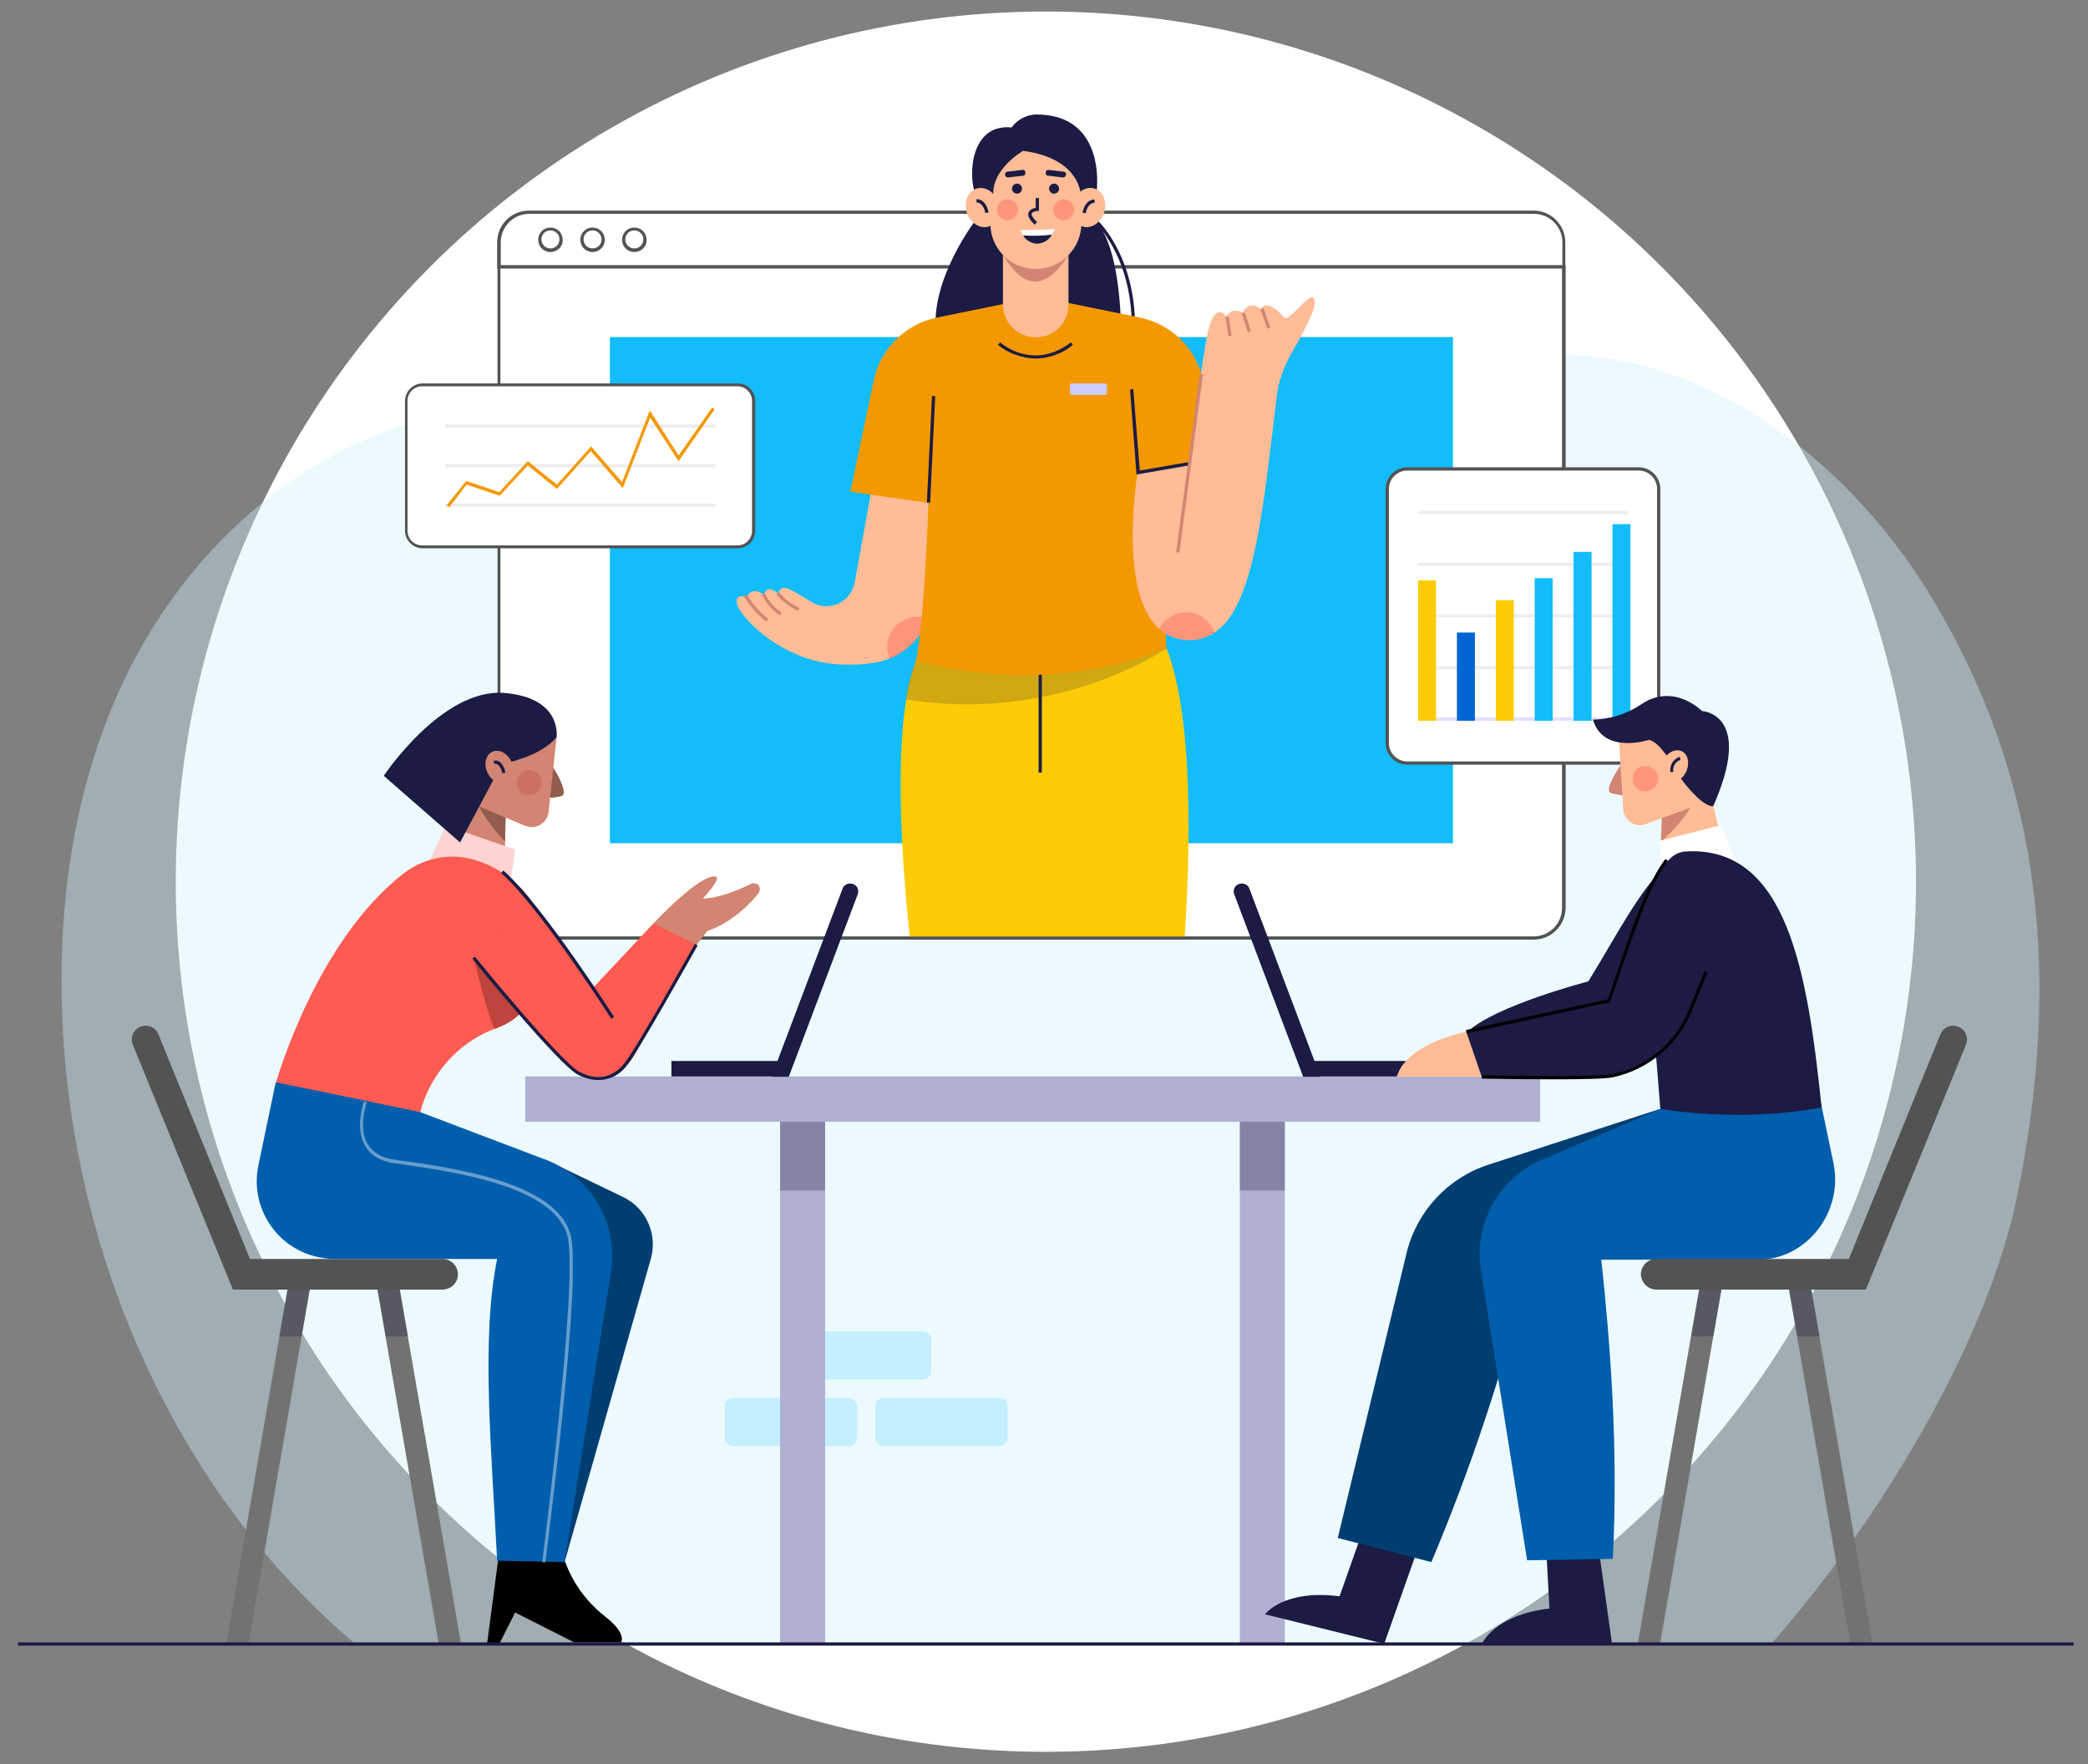 <?xml version="1.0" encoding="utf-8"?>
<!-- Generator: Adobe Illustrator 28.1.0, SVG Export Plug-In . SVG Version: 6.00 Build 0)  -->
<svg version="1.1" id="Layer_1" xmlns="http://www.w3.org/2000/svg" xmlns:xlink="http://www.w3.org/1999/xlink" x="0px" y="0px"
	 viewBox="0 0 580 490" style="enable-background:new 0 0 580 490;" xml:space="preserve">
<rect x="0" y="0" width="580" height="490" fill="#808080" stroke="none"/>
<style type="text/css">
	.st0{fill:#FFFFFF;}
	.st1{clip-path:url(#SVGID_00000114041066254875072010000016395850367934336169_);}
	.st2{clip-path:url(#SVGID_00000179622631177227070890000010810898931750248885_);}
	.st3{opacity:0.4;}
	.st4{clip-path:url(#SVGID_00000182525324530239463830000005128633773510691998_);}
	.st5{fill:#D0F2FE;}
	.st6{opacity:0.185;fill:#12BDF9;enable-background:new    ;}
	.st7{fill:#535353;}
	.st8{clip-path:url(#SVGID_00000163758600686669343970000004174131858004336290_);}
	.st9{fill:#12BDF9;}
	.st10{fill:#FDCC06;}
	.st11{fill:#1B1B43;}
	.st12{opacity:0.2;}
	.st13{clip-path:url(#SVGID_00000053531210832133747690000000887257249894591629_);}
	.st14{fill:#FFBC96;}
	.st15{clip-path:url(#SVGID_00000135652884975302778910000013713952153158775476_);}
	.st16{fill:#FE5B52;}
	.st17{fill:#F49800;}
	.st18{fill:#D28572;}
	.st19{clip-path:url(#SVGID_00000065770617279222251970000015016188495798463638_);}
	.st20{fill:#CBCBFF;}
	.st21{clip-path:url(#SVGID_00000012447001546142853490000014289554236433626803_);}
	.st22{clip-path:url(#SVGID_00000088126113884331577770000012244214315854953141_);}
	.st23{fill:#EEEEEE;}
	.st24{fill:#E0E0FF;}
	.st25{fill:#0065D3;}
	.st26{fill:#B0B0D2;}
	.st27{opacity:0.3;}
	.st28{clip-path:url(#SVGID_00000165916238129443745230000001578668961173222048_);}
	.st29{clip-path:url(#SVGID_00000101805454154061070510000000144916132405457079_);}
	.st30{fill:#925D4F;}
	.st31{fill:#FED3D1;}
	.st32{clip-path:url(#SVGID_00000061442105381987029960000001100488512686942346_);}
	.st33{fill:#BE443D;}
	.st34{fill:#003E71;}
	.st35{fill:#005EAC;}
	.st36{clip-path:url(#SVGID_00000181773973166751762730000008253386966572951693_);}
	.st37{fill:#727272;}
	.st38{clip-path:url(#SVGID_00000031172875830397778750000005459361269486714512_);}
	.st39{clip-path:url(#SVGID_00000013897364807553523320000014773130544953148062_);}
	.st40{clip-path:url(#SVGID_00000055684373305730644510000003137244674114679463_);}
	.st41{clip-path:url(#SVGID_00000116235250301759703730000005690670184988742303_);}
	.st42{clip-path:url(#SVGID_00000051380970417135664540000001808288171445170354_);}
	.st43{fill:none;}
</style>
<g id="Group_1132" transform="translate(-224.18 -2760)">
	<circle id="Ellipse_61" class="st0" cx="514.7" cy="3004.9" r="241.7"/>
	<g id="Group_1073" transform="translate(224.18 2784)">
		<g>
			<defs>
				<rect id="SVGID_1_" x="5" y="7.8" width="571" height="425.3"/>
			</defs>
			<clipPath id="SVGID_00000160179739126308592100000005759871872162359182_">
				<use xlink:href="#SVGID_1_"  style="overflow:visible;"/>
			</clipPath>
			<g id="Group_1072" style="clip-path:url(#SVGID_00000160179739126308592100000005759871872162359182_);">
				<g id="Group_1071" transform="translate(0 0.001)">
					<g>
						<defs>
							<rect id="SVGID_00000068658462306291781710000007672580258848795302_" x="5" y="7.8" width="571" height="425.3"/>
						</defs>
						<clipPath id="SVGID_00000122716779935155052900000004452449812800670114_">
							<use xlink:href="#SVGID_00000068658462306291781710000007672580258848795302_"  style="overflow:visible;"/>
						</clipPath>
						<g id="Group_1070" style="clip-path:url(#SVGID_00000122716779935155052900000004452449812800670114_);">
							<g id="Group_1024" transform="translate(10.12 55.965)" class="st3">
								<g id="Group_1023">
									<g>
										<defs>
											<rect id="SVGID_00000108299227522315855650000003319771713676440202_" x="6.9" y="18.5" width="549.5" height="358.3"/>
										</defs>
										<clipPath id="SVGID_00000142870516369532457400000005361915141571082639_">
											<use xlink:href="#SVGID_00000108299227522315855650000003319771713676440202_"  style="overflow:visible;"/>
										</clipPath>
										<g id="Group_1022" style="clip-path:url(#SVGID_00000142870516369532457400000005361915141571082639_);">
											<path id="Path_3276" class="st5" d="M550.2,252.3c12-58.9,7.7-113.4-23.1-165.2c-21.9-36.9-60-67.8-103.5-68.6
												c-41.1-0.8-78,24.5-118.6,30.9c-66.8,10.5-135.8-30.8-200.6-11.9c-34.7,10.1-62.9,37-78.8,68.9S5.1,174.9,7.6,210.3
												c4.5,63,32.7,125.6,81,166.4h393.3C514.9,338.9,542.4,290.4,550.2,252.3"/>
										</g>
									</g>
								</g>
							</g>
							<path id="Path_3277" class="st6" d="M235.7,377.7h-32c-1.3,0-2.4-1.1-2.4-2.4l0,0v-8.6c0-1.3,1.1-2.4,2.4-2.4c0,0,0,0,0,0h32
								c1.3,0,2.4,1.1,2.4,2.4l0,0v8.6C238.1,376.6,237,377.7,235.7,377.7L235.7,377.7"/>
							<path id="Path_3278" class="st6" d="M277.5,377.7h-32c-1.3,0-2.4-1.1-2.4-2.4l0,0v-8.6c0-1.3,1.1-2.4,2.4-2.4c0,0,0,0,0,0h32
								c1.3,0,2.4,1.1,2.4,2.4l0,0v8.6C279.9,376.6,278.8,377.7,277.5,377.7L277.5,377.7"/>
							<path id="Path_3279" class="st6" d="M256.3,359.2h-32c-1.3,0-2.4-1.1-2.4-2.4l0,0v-8.6c0-1.3,1.1-2.4,2.4-2.4l0,0h32
								c1.3,0,2.4,1.1,2.4,2.4l0,0v8.6C258.7,358.1,257.6,359.2,256.3,359.2L256.3,359.2"/>
							<path id="Path_3280" class="st0" d="M434.4,43.3c0-4.6-3.8-8.4-8.4-8.4H147c-4.6,0-8.4,3.8-8.4,8.4v6.9h295.8V43.3z"/>
							<path id="Path_3281" class="st7" d="M434.9,50.6H138.1v-7.3c0-4.9,4-8.8,8.8-8.8H426c4.9,0,8.8,4,8.8,8.8V50.6z M139,49.7
								H434v-6.4c0-4.4-3.6-7.9-7.9-7.9H147c-4.4,0-7.9,3.6-7.9,7.9V49.7z"/>
							<path id="Path_3282" class="st0" d="M138.6,50.2v178c0,4.6,3.8,8.4,8.4,8.4H426c4.6,0,8.4-3.8,8.4-8.4v-178H138.6z"/>
							<path id="Path_3283" class="st7" d="M426,237H147c-4.9,0-8.8-4-8.8-8.8V49.7h296.7v178.5C434.8,233.1,430.9,237,426,237
								 M139,50.6v177.6c0,4.4,3.6,7.9,7.9,7.9H426c4.4,0,7.9-3.6,7.9-7.9V50.6H139z"/>
							<path id="Path_3284" class="st0" d="M155.9,42.6c0,1.7-1.3,3-3,3c-1.7,0-3-1.3-3-3c0-1.7,1.3-3,3-3
								C154.6,39.6,155.9,40.9,155.9,42.6C155.9,42.6,155.9,42.6,155.9,42.6"/>
							<path id="Path_3285" class="st7" d="M152.9,46c-1.9,0-3.4-1.5-3.4-3.4c0-1.9,1.5-3.4,3.4-3.4c1.9,0,3.4,1.5,3.4,3.4
								c0,0,0,0,0,0C156.4,44.5,154.8,46,152.9,46 M152.9,40c-1.4,0-2.5,1.1-2.5,2.5c0,1.4,1.1,2.5,2.5,2.5c1.4,0,2.5-1.1,2.5-2.5
								c0,0,0,0,0,0C155.5,41.2,154.3,40,152.9,40"/>
							<path id="Path_3286" class="st0" d="M167.6,42.6c0,1.7-1.3,3-3,3c-1.7,0-3-1.3-3-3c0-1.7,1.3-3,3-3
								C166.2,39.6,167.6,40.9,167.6,42.6C167.6,42.6,167.6,42.6,167.6,42.6"/>
							<path id="Path_3287" class="st7" d="M164.6,46c-1.9,0-3.4-1.5-3.4-3.4c0-1.9,1.5-3.4,3.4-3.4c1.9,0,3.4,1.5,3.4,3.4
								c0,0,0,0,0,0C168,44.5,166.5,46,164.6,46 M164.6,40c-1.4,0-2.5,1.1-2.5,2.5c0,1.4,1.1,2.5,2.5,2.5c1.4,0,2.5-1.1,2.5-2.5
								c0,0,0,0,0,0C167.1,41.2,166,40,164.6,40"/>
							<path id="Path_3288" class="st0" d="M179.2,42.6c0,1.7-1.3,3-3,3c-1.7,0-3-1.3-3-3c0-1.7,1.3-3,3-3
								C177.9,39.6,179.2,40.9,179.2,42.6C179.2,42.6,179.2,42.6,179.2,42.6"/>
							<path id="Path_3289" class="st7" d="M176.2,46c-1.9,0-3.4-1.5-3.4-3.4c0-1.9,1.5-3.4,3.4-3.4c1.9,0,3.4,1.5,3.4,3.4
								c0,0,0,0,0,0C179.7,44.5,178.1,46,176.2,46 M176.2,40c-1.4,0-2.5,1.1-2.5,2.5c0,1.4,1.1,2.5,2.5,2.5c1.4,0,2.5-1.1,2.5-2.5
								c0,0,0,0,0,0C178.8,41.2,177.6,40,176.2,40"/>
							<g id="Group_1027" transform="translate(138.111 51.92)">
								<g id="Group_1026">
									<g>
										<defs>
											<rect id="SVGID_00000134232875387269407500000015271157508227496366_" x="31.3" y="17.7" width="234.2" height="140.6"/>
										</defs>
										<clipPath id="SVGID_00000096022753617243791780000011863754421390936194_">
											<use xlink:href="#SVGID_00000134232875387269407500000015271157508227496366_"  style="overflow:visible;"/>
										</clipPath>
										<g id="Group_1025" style="clip-path:url(#SVGID_00000096022753617243791780000011863754421390936194_);">
											<rect id="Rectangle_473" x="31.3" y="17.7" class="st9" width="234.2" height="140.6"/>
										</g>
									</g>
								</g>
							</g>
							<path id="Path_3290" class="st10" d="M329.1,236.1h-76.4c-2.8-26.4-3.5-50.1-1-65.8c0.5-3.7,1.5-7.4,2.8-11l32.2-6.5
								l37.4,3.4C330.3,172.4,331.3,201.7,329.1,236.1"/>
							<rect id="Rectangle_475" x="288.5" y="160.1" class="st11" width="0.9" height="30.5"/>
							<g id="Group_1030" transform="translate(207.136 121.768)" class="st12">
								<g id="Group_1029">
									<g>
										<defs>
											<rect id="SVGID_00000167358590800081214630000013658977347519721867_" x="44.5" y="31" width="72.4" height="18.9"/>
										</defs>
										<clipPath id="SVGID_00000031171170847416220620000009995211745669551020_">
											<use xlink:href="#SVGID_00000167358590800081214630000013658977347519721867_"  style="overflow:visible;"/>
										</clipPath>
										<g id="Group_1028" style="clip-path:url(#SVGID_00000031171170847416220620000009995211745669551020_);">
											<path id="Path_3291" class="st11" d="M116.9,34.3c0,0-30.1,21.1-72.4,14.2c0.5-3.7,1.5-7.4,2.8-11L79.5,31L116.9,34.3z"
												/>
										</g>
									</g>
								</g>
							</g>
							<path id="Path_3292" class="st11" d="M271.4,36.6c0,0-14.5,18.5-11,34.2l51-2.1c0,0,0.4-30.8-10.7-33.4L271.4,36.6z"/>
							<path id="Path_3293" class="st11" d="M315.3,66.9h-0.9c0-20.2-10.5-29.4-10.6-29.5l0.6-0.7C304.5,36.8,315.3,46.3,315.3,66.9
								"/>
							<path id="Path_3294" class="st14" d="M259,141.8c-0.2,7.5-4.9,14.2-11.9,17.1c-1.2,0.5-2.5,0.9-3.8,1.1
								c-2.8,0.5-5.6,0.7-8.5,0.6c-16.5,0-28.5-12.5-29.9-16.3c-1.4-3.8,2.6-2.5,2.6-2.5c1.5-3.2,4.7-0.6,4.7-0.6c1-3.4,4-0.2,4-0.2
								s0.1-1.9,1.9-1.7c1.1,0.1,4.6,2.2,7.1,3.8c1.3,0.8,2.8,1.3,4.3,1.3c0.6,0,1.2-0.1,1.8-0.2c3.1-0.7,5.5-3.2,6.1-6.4l4.9-26.9
								h11.7l3.7,4.8C259.4,121.5,259.3,133.7,259,141.8"/>
							<g id="Group_1033" transform="translate(202.822 117.19)" class="st3">
								<g id="Group_1032">
									<g>
										<defs>
											<rect id="SVGID_00000053531585822660809160000000336276605859464614_" x="43.6" y="30.1" width="11.4" height="11.6"/>
										</defs>
										<clipPath id="SVGID_00000045581411693180982120000015299518751225553329_">
											<use xlink:href="#SVGID_00000053531585822660809160000000336276605859464614_"  style="overflow:visible;"/>
										</clipPath>
										<g id="Group_1031" style="clip-path:url(#SVGID_00000045581411693180982120000015299518751225553329_);">
											<path id="Path_3295" class="st16" d="M55,30.7c-1.8,5-5.7,9.1-10.7,11.1c-1.8-4.3,0.2-9.2,4.5-11
												C50.8,29.9,53,29.9,55,30.7"/>
										</g>
									</g>
								</g>
							</g>
							<path id="Path_3296" class="st17" d="M284.3,59.3l-24,4.9c-8.8,1.8-15.8,8.7-17.6,17.5l-6.5,30.9l21.8,3.1L284.3,59.3z"/>
							<path id="Path_3297" class="st17" d="M292.6,59.3l24,4.9c8.8,1.8,15.8,8.7,17.6,17.5l3,21.9l-21.2,3.7L292.6,59.3z"/>
							<path id="Path_3298" class="st17" d="M257.9,115.6c0,0-1.2,35.2-3.5,43.7c0,0,32.6,11.4,69.6-3.2l-2.9-65l-28.5-31.9h-8.4
								l-28.4,36.8L257.9,115.6z"/>
							<path id="Path_3299" class="st14" d="M365.2,60.1c0.1,2.3-3.7,9.3-6.6,14.3c-2.1,3.7-3.5,7.7-4,12
								c-3.8,31.6-6.2,58-17.2,65.3c-2.7,1.8-5.9,2.5-9.1,1.9c-2.3-0.3-4.5-1.3-6.3-2.9c-11.6-10.3-6-43.4-6-43.4l14.3-2.5
								c0,0,3.2-27.1,5.2-36.4s5.2-4.4,5.2-4.4c1.2-2.9,4.4-1.2,4.4-1.2c2.3-3.8,5.2-0.9,5.2-0.9c1.7-3.5,6.7,2.6,6.7,2.6
								C360.4,63.2,364.9,55.3,365.2,60.1"/>
							
								<rect id="Rectangle_478" x="243.8" y="100.4" transform="matrix(4.759454e-02 -0.999 0.999 4.759454e-02 145.571 354.344)" class="st11" width="29.6" height="0.9"/>
							<path id="Path_3300" class="st11" d="M315.7,107.8l-1.8-23.6l0.9-0.1l1.8,22.6l13.9-2.4l0.2,0.9L315.7,107.8z"/>
							
								<rect id="Rectangle_479" x="305.6" y="104.1" transform="matrix(0.131 -0.991 0.991 0.131 183.528 418.571)" class="st18" width="50" height="0.9"/>
							<g id="Group_1036" transform="translate(266.307 116.188)" class="st3">
								<g id="Group_1035">
									<g>
										<defs>
											<rect id="SVGID_00000176733565826667805310000002955950349529702042_" x="55.7" y="29.9" width="15.4" height="7.7"/>
										</defs>
										<clipPath id="SVGID_00000130636876573949805910000014315623512595445137_">
											<use xlink:href="#SVGID_00000176733565826667805310000002955950349529702042_"  style="overflow:visible;"/>
										</clipPath>
										<g id="Group_1034" style="clip-path:url(#SVGID_00000130636876573949805910000014315623512595445137_);">
											<path id="Path_3301" class="st16" d="M71.1,35.5c-2.7,1.8-5.9,2.5-9.1,1.9c-2.3-0.3-4.5-1.3-6.3-2.9
												c2.1-4.1,7.1-5.8,11.2-3.8C68.9,31.8,70.4,33.5,71.1,35.5"/>
										</g>
									</g>
								</g>
							</g>
							
								<rect id="Rectangle_481" x="340.9" y="64" transform="matrix(0.988 -0.153 0.153 0.988 -6.19 52.931)" class="st18" width="0.9" height="5.4"/>
							
								<rect id="Rectangle_482" x="345.8" y="62.8" transform="matrix(0.95 -0.312 0.312 0.95 -3.172 111.314)" class="st18" width="0.9" height="5.5"/>
							
								<rect id="Rectangle_483" x="351.1" y="61.4" transform="matrix(0.942 -0.335 0.335 0.942 -1.221 121.604)" class="st18" width="0.9" height="5.8"/>
							<path id="Path_3302" class="st20" d="M307,85.7h-9.3c-0.3,0-0.5-0.2-0.5-0.5l0,0V83c0-0.3,0.2-0.5,0.5-0.5c0,0,0,0,0,0h9.3
								c0.3,0,0.5,0.2,0.5,0.5c0,0,0,0,0,0v2.2C307.6,85.4,307.3,85.7,307,85.7L307,85.7"/>
							<path id="Path_3303" class="st11" d="M287.7,75.6c-3.8-0.1-7.5-1.4-10.5-3.8l0.6-0.7c0.4,0.3,9.1,8,19.7,0l0.5,0.7
								C295.2,74.2,291.5,75.5,287.7,75.6"/>
							<path id="Path_3304" class="st18" d="M221.7,145.7c-2.3-1.1-4.4-2.6-6-4.6l0.7-0.6c1.5,1.9,3.5,3.4,5.7,4.4L221.7,145.7z"/>
							<path id="Path_3305" class="st18" d="M216.6,147c-2.1-1.5-3.8-3.5-5-5.8l0.8-0.4c1.1,2.2,2.7,4,4.7,5.4L216.6,147z"/>
							<path id="Path_3306" class="st18" d="M212.9,148.7c-2.5-1.9-4.5-4.3-6.2-7l0.8-0.5c1.6,2.6,3.6,4.9,5.9,6.7L212.9,148.7z"/>
							<path id="Path_3307" class="st14" d="M287.7,69.7L287.7,69.7c-5,0-9.1-4.1-9.1-9.1V45.3h18.2v15.4
								C296.8,65.7,292.7,69.7,287.7,69.7"/>
							<path id="Path_3308" class="st18" d="M278.6,46.8c5.6,9.5,11.7,10.2,18.2,0.1L278.6,46.8z"/>
							<path id="Path_3309" class="st14" d="M287.7,50.7L287.7,50.7c-7,0-12.6-5.7-12.6-12.6V16.8h25.3v21.3
								C300.3,45.1,294.7,50.7,287.7,50.7"/>
							<path id="Path_3310" class="st11" d="M287.4,38.4c-1.5-1.4-2-2.5-1.7-3.4c0.4-0.7,1.1-1.2,2-1.2l0-2.8l0.9,0l0,3.6l-0.4,0
								c-0.4,0-1.4,0.2-1.6,0.7c-0.1,0.2-0.1,0.9,1.5,2.4L287.4,38.4z"/>
							<path id="Path_3311" class="st0" d="M292.2,41.2c0.3-0.5,0.6-1,0.8-1.6c-3.1,0.3-9.5,0.3-9.5,0.3c0.2,0.6,0.4,1.1,0.7,1.6
								C286.8,41.6,289.5,41.5,292.2,41.2"/>
							<path id="Path_3312" class="st11" d="M284.2,41.4c0.8,1.4,2.3,2.2,3.9,2.3c1.7-0.1,3.3-1,4.1-2.5
								C289.5,41.5,286.8,41.6,284.2,41.4"/>
							<path id="Path_3313" class="st11" d="M300.2,30.2c0,0.5,0.4-10.1-16-12.3c0,0-9.3,5.3-8.2,13l-5.1-1
								c-2-5.3-1.3-19.6,10.1-18.5c1.5-2.1,3.9-3.4,6.5-3.6c20.5-0.3,17.3,22.4,16.8,23.1L300.2,30.2z"/>
							<path id="Path_3314" class="st14" d="M306.7,35.1c-1,2.9-3.7,4.6-6.1,3.8s-3.6-3.8-2.6-6.7c1-2.9,3.7-4.6,6.1-3.8
								C306.5,29.2,307.6,32.2,306.7,35.1"/>
							<path id="Path_3315" class="st11" d="M301.6,35.2l-0.9-0.1c0.2-1.2,1-3.6,3.3-3.7l0.1,0.9C302,32.4,301.6,35.2,301.6,35.2"/>
							<path id="Path_3316" class="st14" d="M268.6,35.1c1,2.9,3.7,4.6,6.1,3.8s3.6-3.8,2.6-6.7s-3.7-4.6-6.1-3.8
								C268.8,29.2,267.6,32.2,268.6,35.1"/>
							<path id="Path_3317" class="st11" d="M273.7,35.2c0-0.1-0.4-2.8-2.5-3l0.1-0.9c2.3,0.1,3.1,2.5,3.3,3.7L273.7,35.2z"/>
							<path id="Path_3318" class="st11" d="M294.2,28.5c-0.1,0.8-0.7,1.3-1.5,1.3c-0.8-0.1-1.3-0.7-1.3-1.5
								c0.1-0.7,0.6-1.3,1.4-1.3C293.6,27,294.2,27.7,294.2,28.5"/>
							<path id="Path_3319" class="st11" d="M295.3,25.3l-4.2-0.5c-0.4,0-0.7-0.4-0.6-0.8l0-0.2c0-0.4,0.4-0.7,0.8-0.6c0,0,0,0,0,0
								l4.2,0.5c0.4,0,0.7,0.4,0.6,0.8l0,0.2C296,25,295.7,25.3,295.3,25.3"/>
							<path id="Path_3320" class="st11" d="M281.1,28.5c0.1,0.8,0.7,1.3,1.5,1.3c0.8-0.1,1.3-0.7,1.3-1.5c-0.1-0.7-0.6-1.3-1.4-1.3
								C281.7,27,281.1,27.7,281.1,28.5"/>
							<path id="Path_3321" class="st11" d="M280,25.3l4.2-0.5c0.4,0,0.7-0.4,0.6-0.8l0-0.2c0-0.4-0.4-0.7-0.8-0.6c0,0,0,0,0,0
								l-4.2,0.5c-0.4,0-0.7,0.4-0.6,0.8l0,0.2C279.3,25,279.6,25.3,280,25.3"/>
							<g id="Group_1039" transform="translate(241.453 19.77)" class="st3">
								<g id="Group_1038">
									<g>
										<defs>
											<rect id="SVGID_00000050639279789615931540000005932685010713567624_" x="51" y="11.6" width="5.9" height="5.9"/>
										</defs>
										<clipPath id="SVGID_00000172435986341320647990000007412183082439049390_">
											<use xlink:href="#SVGID_00000050639279789615931540000005932685010713567624_"  style="overflow:visible;"/>
										</clipPath>
										<g id="Group_1037" style="clip-path:url(#SVGID_00000172435986341320647990000007412183082439049390_);">
											<path id="Path_3322" class="st16" d="M56.9,14.5c0,1.6-1.3,2.9-2.9,2.9c-1.6,0-2.9-1.3-2.9-2.9c0-1.6,1.3-2.9,2.9-2.9
												l0,0C55.5,11.6,56.9,12.9,56.9,14.5"/>
										</g>
									</g>
								</g>
							</g>
							<g id="Group_1042" transform="translate(228.458 19.77)" class="st3">
								<g id="Group_1041">
									<g>
										<defs>
											<rect id="SVGID_00000119810245184577761560000011031438654916299424_" x="48.5" y="11.6" width="5.9" height="5.9"/>
										</defs>
										<clipPath id="SVGID_00000096021937643891543960000007580398069470732966_">
											<use xlink:href="#SVGID_00000119810245184577761560000011031438654916299424_"  style="overflow:visible;"/>
										</clipPath>
										<g id="Group_1040" style="clip-path:url(#SVGID_00000096021937643891543960000007580398069470732966_);">
											<path id="Path_3323" class="st16" d="M48.5,14.5c0,1.6,1.3,2.9,2.9,2.9s2.9-1.3,2.9-2.9c0-1.6-1.3-2.9-2.9-2.9l0,0
												C49.8,11.6,48.5,12.9,48.5,14.5"/>
										</g>
									</g>
								</g>
							</g>
							<path id="Path_3324" class="st0" d="M204.9,127.9h-87.5c-2.5,0-4.5-2-4.5-4.5v-36c0-2.5,2-4.5,4.5-4.5h87.5
								c2.5,0,4.5,2,4.5,4.5v36C209.4,125.9,207.4,127.9,204.9,127.9"/>
							<path id="Path_3325" class="st7" d="M204.9,128.3h-87.5c-2.7,0-4.9-2.2-4.9-4.9v-36c0-2.7,2.2-4.9,4.9-4.9h87.5
								c2.7,0,4.9,2.2,4.9,4.9v36C209.8,126.1,207.6,128.3,204.9,128.3 M117.3,83.3c-2.3,0-4.1,1.8-4.1,4.1v36
								c0,2.3,1.8,4.1,4.1,4.1h87.5c2.3,0,4.1-1.8,4.1-4.1v-36c0-2.3-1.8-4.1-4.1-4.1L117.3,83.3z"/>
							<rect id="Rectangle_486" x="123.6" y="93.9" class="st23" width="75.1" height="0.9"/>
							<rect id="Rectangle_487" x="123.6" y="104.9" class="st23" width="75.1" height="0.9"/>
							<rect id="Rectangle_488" x="123.6" y="115.9" class="st23" width="75.1" height="0.9"/>
							<path id="Path_3326" class="st17" d="M124.8,116.9l-0.7-0.6l5.4-6.7l9.2,3.1l7.9-8.6l8.1,6.5l9.5-10.6l8.6,9.9l7.7-19.9
								l8,12.5l9.3-13.3l0.7,0.5l-10,14.4L180.6,92l-7.6,19.6l-8.9-10.3l-9.4,10.5l-8.1-6.5l-7.8,8.4l-9.2-3.1L124.8,116.9z"/>
							<path id="Path_3327" class="st0" d="M455.2,188h-64.3c-3.1,0-5.6-2.5-5.6-5.6c0,0,0,0,0,0v-70.6c0-3.1,2.5-5.6,5.6-5.6
								c0,0,0,0,0,0h64.3c3.1,0,5.6,2.5,5.6,5.6v70.6C460.8,185.5,458.3,188,455.2,188"/>
							<path id="Path_3328" class="st7" d="M455.2,188.4h-64.3c-3.3,0-6-2.7-6-6v-70.6c0-3.3,2.7-6,6-6h64.3c3.3,0,6,2.7,6,6v70.6
								C461.2,185.7,458.5,188.4,455.2,188.4 M390.9,106.7c-2.8,0-5.1,2.3-5.1,5.1v70.6c0,2.8,2.3,5.1,5.1,5.1h64.3
								c2.8,0,5.1-2.3,5.1-5.1v-70.6c0-2.8-2.3-5.1-5.1-5.1H390.9z"/>
							<rect id="Rectangle_489" x="393.9" y="117.9" class="st23" width="58.3" height="0.9"/>
							<rect id="Rectangle_490" x="393.9" y="132.3" class="st23" width="58.3" height="0.9"/>
							<rect id="Rectangle_491" x="393.9" y="146.6" class="st23" width="58.3" height="0.9"/>
							<rect id="Rectangle_492" x="393.9" y="161" class="st23" width="58.3" height="0.9"/>
							<rect id="Rectangle_493" x="393.9" y="175.3" class="st24" width="58.3" height="0.9"/>
							<rect id="Rectangle_494" x="393.9" y="137.2" class="st10" width="5" height="39"/>
							<rect id="Rectangle_495" x="404.7" y="151.7" class="st25" width="5" height="24.5"/>
							<rect id="Rectangle_496" x="415.5" y="142.7" class="st10" width="5" height="33.5"/>
							<rect id="Rectangle_497" x="426.3" y="136.6" class="st9" width="5" height="39.6"/>
							<rect id="Rectangle_498" x="437.1" y="129.3" class="st9" width="5" height="46.9"/>
							<rect id="Rectangle_499" x="447.9" y="121.6" class="st9" width="5" height="54.7"/>
							<rect id="Rectangle_500" x="216.7" y="280.2" class="st26" width="12.5" height="152.4"/>
							<rect id="Rectangle_501" x="344.4" y="280.2" class="st26" width="12.5" height="152.4"/>
							<g id="Group_1045" transform="translate(177.797 228.507)" class="st27">
								<g id="Group_1044">
									<g>
										<defs>
											<rect id="SVGID_00000103252436856522988910000012586071228313720218_" x="38.9" y="51.3" width="12.5" height="26.9"/>
										</defs>
										<clipPath id="SVGID_00000025408675966358993190000007211982840547404980_">
											<use xlink:href="#SVGID_00000103252436856522988910000012586071228313720218_"  style="overflow:visible;"/>
										</clipPath>
										<g id="Group_1043" style="clip-path:url(#SVGID_00000025408675966358993190000007211982840547404980_);">
											<rect id="Rectangle_502" x="38.9" y="51.3" class="st11" width="12.5" height="26.9"/>
										</g>
									</g>
								</g>
							</g>
							<g id="Group_1048" transform="translate(285.1 228.507)" class="st27">
								<g id="Group_1047">
									<g>
										<defs>
											<rect id="SVGID_00000008833187932945852400000000056693487132697774_" x="59.3" y="51.3" width="12.5" height="26.9"/>
										</defs>
										<clipPath id="SVGID_00000114052293869039710510000015838989840632139425_">
											<use xlink:href="#SVGID_00000008833187932945852400000000056693487132697774_"  style="overflow:visible;"/>
										</clipPath>
										<g id="Group_1046" style="clip-path:url(#SVGID_00000114052293869039710510000015838989840632139425_);">
											<rect id="Rectangle_504" x="59.3" y="51.3" class="st11" width="12.5" height="26.9"/>
										</g>
									</g>
								</g>
							</g>
							<rect id="Rectangle_506" x="145.9" y="275" class="st26" width="281.9" height="12.6"/>
							<rect id="Rectangle_507" x="361.9" y="270.7" class="st11" width="32.6" height="4.3"/>
							<path id="Path_3329" class="st11" d="M366.8,275.1h-4.8l-19.2-50.8c-0.4-1.2,0.3-2.5,1.5-2.8c1.1-0.3,2.3,0.2,2.7,1.2
								L366.8,275.1z"/>
							<rect id="Rectangle_508" x="186.5" y="270.7" class="st11" width="32.6" height="4.3"/>
							<path id="Path_3330" class="st11" d="M214.3,275.1h4.8l19.2-50.8c0.4-1.2-0.3-2.5-1.5-2.8c-1.1-0.3-2.3,0.2-2.7,1.2
								L214.3,275.1z"/>
							<path id="Path_3331" class="st18" d="M122.3,216.6l17.8,2.9l0.2-9.8l0.2-9.7l0.2-8.3l-4.9-2.3l-8.5,9.9L122.3,216.6z"/>
							<path id="Path_3332" class="st30" d="M133,199.9c1.9,3.6,4.4,6.9,7.3,9.8l0.2-9.7L133,199.9z"/>
							<path id="Path_3333" class="st30" d="M152.8,187.9c0.2,0.1,5.6,8.4,3.2,9.2c-1.8,0.5-3.7,0.6-5.5,0.5L152.8,187.9z"/>
							<path id="Path_3334" class="st18" d="M154.6,180.8l-2.2,20.7c-0.3,2.6-2.6,4.5-5.2,4.2c-0.5-0.1-0.9-0.2-1.3-0.3l-12.8-5.4
								l-1.7-11.7l10.4-10.8L154.6,180.8z"/>
							<path id="Path_3335" class="st31" d="M123.8,205.3l-6.1,13.6l23.8,3.7l1.6-10.6L123.8,205.3z"/>
							<path id="Path_3336" class="st11" d="M139.4,188.2c0,0,10.5-1.8,15.2-7.4c0,0,1.7-10.9-14.3-12.3c-17.4-1.6-33.7,23-33.7,23
								l21.2,18.5L139.4,188.2z"/>
							<path id="Path_3337" class="st18" d="M135.5,190.8c1.2,2.3,3.6,3.5,5.4,2.5c1.8-0.9,2.3-3.5,1.1-5.9
								c-1.2-2.3-3.6-3.5-5.4-2.5C134.8,185.9,134.3,188.5,135.5,190.8"/>
							<path id="Path_3338" class="st11" d="M139.5,190.8c-0.1-0.9-0.5-1.8-1.2-2.4c-0.3-0.2-0.7-0.3-1-0.2l-0.2-0.9
								c0.6-0.1,1.2,0,1.7,0.3c0.9,0.8,1.4,1.9,1.6,3L139.5,190.8z"/>
							<g id="Group_1051" transform="translate(116.401 153.004)" class="st27">
								<g id="Group_1050">
									<g>
										<defs>
											<rect id="SVGID_00000112600511463381905320000001675453060307607176_" x="27.2" y="36.9" width="6.9" height="6.9"/>
										</defs>
										<clipPath id="SVGID_00000024681589381297715100000015437821913684238254_">
											<use xlink:href="#SVGID_00000112600511463381905320000001675453060307607176_"  style="overflow:visible;"/>
										</clipPath>
										<g id="Group_1049" style="clip-path:url(#SVGID_00000024681589381297715100000015437821913684238254_);">
											<path id="Path_3339" class="st33" d="M34.1,40.4c0,1.9-1.6,3.5-3.5,3.5s-3.5-1.6-3.5-3.5c0-1.9,1.6-3.5,3.5-3.5l0,0
												C32.6,36.9,34.1,38.5,34.1,40.4"/>
										</g>
									</g>
								</g>
							</g>
							<path id="Path_3340" class="st16" d="M149.2,249.4c-1.4,5.3-5.1,9.6-10.1,11.7c-0.3,0.1-0.6,0.2-0.9,0.4s-0.6,0.2-0.9,0.3
								c-9.6,3.7-17,11.7-20.1,21.5c-0.2,0.6-0.3,1.1-0.4,1.6c-13.9,1.3-27.9-1.6-40.1-8.3c0,0,11.1-39.4,35.7-58.2
								c5.7-4.3,13.1-5.6,19.9-3.4c6,1.9,11.2,5.6,14.9,10.7l0.4,0.6l2.2,15.8C150,244.5,149.8,247,149.2,249.4"/>
							<path id="Path_3341" class="st33" d="M149.2,249.4c-1.4,5.3-5.1,9.6-10.1,11.7c-0.3,0.1-0.6,0.2-0.9,0.4
								c-0.3,0.1-0.6,0.2-0.9,0.3c-3.1-7.6-5.6-19.7-5.6-19.7l14.9,2L149.2,249.4z"/>
							<path id="Path_3342" class="st18" d="M181.5,232.5c0,0,13.1-14,17.3-13c1.8,0.4-3.6,6.1-3.6,6.1s5.1,0.1,13.4-4.1
								c0.8-0.4,1.9-0.1,2.3,0.7c0.3,0.6,0.2,1.3-0.2,1.9c-1.7,2.2-6.9,8-14.2,10.5l-3.1,4l-7.7,3.7L181.5,232.5z"/>
							<path id="Path_3343" class="st16" d="M193.5,238.4l-17.2,30.6c-3.2,5.8-10.6,7.9-16.4,4.6c-1.2-0.7-2.3-1.6-3.2-2.6l-25.1-29
								l15.9-15.7l17.4,23.9l16.6-17.7L193.5,238.4z"/>
							<path id="Path_3344" class="st11" d="M169.8,259c-10.1-15.7-23.4-34.3-30.6-40.5l0.6-0.7c8.3,7.1,23.2,28.9,30.8,40.7
								L169.8,259z"/>
							<path id="Path_3345" class="st11" d="M166.2,276c-2,0-3.9-0.6-5.7-1.5c-5.5-3-28.4-31-29.3-32.2l0.7-0.6
								c0.2,0.3,23.7,29.1,29,32c6.1,3.3,10.2,0.3,12.1-1.8c3.1-3.3,19.8-33.4,20-33.7l0.8,0.4c-0.7,1.2-17,30.5-20.1,33.9
								C171.9,274.7,169.1,276,166.2,276"/>
							<path id="Path_3347" d="M138.7,406.8l-3.4,25.8h3.4l4.4-8.7l16.4,8.3h13c0,0,1.8-2.3-4.3-7.1c-7.1-5.5-11.8-13.5-13-22.5
								L155,402l-4.8-3.7L138.7,406.8z"/>
							<path id="Path_3348" class="st34" d="M156.8,410l24-84.4c1.9-6.8-1.3-14-7.7-17.1l-21.6-10.4l-1.3,100.2L156.8,410z"/>
							<path id="Path_3349" class="st35" d="M76.6,276.6l-4.8,23c-2.5,11.7,5,23.2,16.7,25.6c1.5,0.3,3,0.5,4.4,0.5h45.2
								c-4.5,22.1-1.6,52.5,0,83.8l18.7,0.4l12.9-80.4c2.2-13.5-5.4-26.6-18.2-31.4l-34.8-13.2L76.6,276.6z"/>
							<g id="Group_1054" transform="translate(79.695 230.259)" class="st3">
								<g id="Group_1053">
									<g>
										<defs>
											<rect id="SVGID_00000075133329891720055970000017888606756672286101_" x="20.2" y="51.7" width="59.2" height="128.1"/>
										</defs>
										<clipPath id="SVGID_00000113326323568487745650000009470346693607961986_">
											<use xlink:href="#SVGID_00000075133329891720055970000017888606756672286101_"  style="overflow:visible;"/>
										</clipPath>
										<g id="Group_1052" style="clip-path:url(#SVGID_00000113326323568487745650000009470346693607961986_);">
											<path id="Path_3350" class="st0" d="M71.8,179.8l-0.9-0.1c0.1-0.8,9.8-76,7.2-89.8c-2.7-14.3-30.2-18.4-45-20.6
												c-1.3-0.2-2.5-0.4-3.6-0.5c-3.7-0.6-6.3-2.2-7.8-4.8c-2.9-5.1-0.4-12-0.3-12.3l0.8,0.3c0,0.1-2.5,6.8,0.2,11.5
												c1.4,2.3,3.8,3.8,7.2,4.3c1.1,0.2,2.3,0.4,3.6,0.5c15,2.2,42.9,6.4,45.8,21.3c1.1,5.9,0.3,22.8-2.6,50.4
												C74.3,160.5,71.8,179.6,71.8,179.8"/>
										</g>
									</g>
								</g>
							</g>
							<path id="Path_3351" class="st37" d="M86.9,329.3l-3.1,17.9L69,432.8h-6.2l14.8-85.5l3.1-17.9L86.9,329.3z"/>
							<path id="Path_3352" class="st37" d="M128.1,432.8h-6.2l-14.8-85.5l-3.1-17.9h6.2l3.1,17.9L128.1,432.8z"/>
							<g id="Group_1057" transform="translate(60.966 270.095)" class="st27">
								<g id="Group_1056">
									<g>
										<defs>
											<rect id="SVGID_00000079463638583216619170000000326962863519474342_" x="16.6" y="59.2" width="9.3" height="17.9"/>
										</defs>
										<clipPath id="SVGID_00000098222728193296669620000003753092407463326373_">
											<use xlink:href="#SVGID_00000079463638583216619170000000326962863519474342_"  style="overflow:visible;"/>
										</clipPath>
										<g id="Group_1055" style="clip-path:url(#SVGID_00000098222728193296669620000003753092407463326373_);">
											<path id="Path_3353" class="st11" d="M25.9,59.2l-3.1,17.9h-6.2l3.1-17.9H25.9z"/>
										</g>
									</g>
								</g>
							</g>
							<g id="Group_1060" transform="translate(83.172 270.095)" class="st27">
								<g id="Group_1059">
									<g>
										<defs>
											<rect id="SVGID_00000150802303105285796540000004358451306708344740_" x="20.8" y="59.2" width="9.3" height="17.9"/>
										</defs>
										<clipPath id="SVGID_00000138538588738566903600000010073464474525171612_">
											<use xlink:href="#SVGID_00000150802303105285796540000004358451306708344740_"  style="overflow:visible;"/>
										</clipPath>
										<g id="Group_1058" style="clip-path:url(#SVGID_00000138538588738566903600000010073464474525171612_);">
											<path id="Path_3354" class="st11" d="M30.2,77.1h-6.2l-3.1-17.9h6.2L30.2,77.1z"/>
										</g>
									</g>
								</g>
							</g>
							<path id="Path_3355" class="st7" d="M122.9,334.2H64.7v-8.5h58.2c2.4,0,4.3,1.9,4.3,4.3C127.2,332.3,125.3,334.2,122.9,334.2
								"/>
							<path id="Path_3356" class="st7" d="M72.9,334.2h-8.2l-27.8-68c-0.8-2,0.1-4.2,2.1-5s4.2,0.1,5,2.1l0,0L72.9,334.2z"/>
							<path id="Path_3357" class="st18" d="M451.1,187.3c-0.2,0.1-6,8.1-3.6,9c1.8,0.5,3.6,0.8,5.5,0.7L451.1,187.3z"/>
							<path id="Path_3358" class="st14" d="M480.1,217.2l-19.2,2.3l0.4-9.7l0.4-9.7l0.3-8.3l5.4-2.2l8.5,10.1L480.1,217.2z"/>
							<path id="Path_3359" class="st18" d="M469.7,200.2c-2.3,3.6-5.1,6.8-8.3,9.5l0.4-9.7L469.7,200.2z"/>
							<path id="Path_3360" class="st14" d="M449.6,180.2l1.3,20.6c0.2,2.6,2.4,4.6,5,4.4c0.5,0,0.9-0.1,1.3-0.3l13-4.8l2.2-11.5
								l-9.8-11.2L449.6,180.2z"/>
							<path id="Path_3361" class="st11" d="M464.6,188.6c0,0-3.2-6.2-6.5-7.1c0,0-12.8,4.2-15.6-5.6c4.8-0.1,9.4-1.6,13.3-4.2
								c6.2-4.3,12.6-2.2,17,1.8c0,0,14.5,0.7,3.1,26.4c0,0-2.9,1-10.2-9.3L464.6,188.6z"/>
							<path id="Path_3362" class="st14" d="M468.2,190.7c-1.3,2.3-3.7,3.3-5.4,2.3c-1.7-1-2.1-3.6-0.8-5.9c1.3-2.3,3.7-3.3,5.4-2.3
								C469.1,185.8,469.4,188.5,468.2,190.7"/>
							<g id="Group_1063" transform="translate(376.798 152.016)" class="st3">
								<g id="Group_1062">
									<g>
										<defs>
											<rect id="SVGID_00000137828441350873469760000002714768712806578340_" x="76.8" y="36.8" width="7.1" height="7.2"/>
										</defs>
										<clipPath id="SVGID_00000144300045550275672620000003539270647664930976_">
											<use xlink:href="#SVGID_00000137828441350873469760000002714768712806578340_"  style="overflow:visible;"/>
										</clipPath>
										<g id="Group_1061" style="clip-path:url(#SVGID_00000144300045550275672620000003539270647664930976_);">
											<path id="Path_3363" class="st16" d="M83.8,40.3c0,1.9-1.6,3.5-3.6,3.5s-3.5-1.6-3.5-3.6c0-1.9,1.6-3.5,3.5-3.5
												C82.3,36.8,83.8,38.4,83.8,40.3"/>
										</g>
									</g>
								</g>
							</g>
							<path id="Path_3364" class="st11" d="M464,190.5c-0.3-1.9,0.8-3.7,2.6-4.3l0.2,0.9c-1.4,0.4-2.2,1.8-2,3.3L464,190.5z"/>
							<path id="Path_3365" class="st0" d="M461,219.5l0.2-10l16.9-4.3l4.9,12.4L461,219.5z"/>
							<path id="Path_3366" class="st11" d="M463.6,215.4c-8.5,8.2-14.6,20.6-22.4,33.2c0,0-26.3,6.8-33.9,14.3l13.6,6.9l46.3-12.8
								L463.6,215.4z"/>
							<path id="Path_3367" class="st11" d="M395.1,402.6l-10.6,30l-33.1-8.2c0,0,5.1-7,20.7-5l8.2-23.2L395.1,402.6z"/>
							<path id="Path_3368" class="st34" d="M461.2,284l-47.7,15.5c-11.2,3.6-19.8,12.8-22.7,24.2l-19.2,79.5l26,6.7
								c11.1-26.3,20-53.3,26.9-81L461.2,284z"/>
							<path id="Path_3369" class="st11" d="M443.9,404.9l3.9,27.8h-36.2c0,0,3.3-8.1,18.8-9.9l-0.9-16.7L443.9,404.9z"/>
							<path id="Path_3370" class="st35" d="M504.5,276.1l4.8,23c2.8,13.4-7.3,26.8-21,26.8h-43.5c2.4,22.3,4.8,51.8,3.2,83.1
								l-23.8,0.4L411.4,329c-2.2-13.5,5.4-26.6,18.2-31.4l31.7-13.6L504.5,276.1z"/>
							<path id="Path_3371" class="st11" d="M506,283.6c-3.9-37.4-9.5-72.7-37.7-71.1c-1.7,0.1-3.2,0.8-4.4,2
								c-4.8,4.8-7.3,11.6-6.8,18.4l4.1,51.1C461.2,284,483.1,288,506,283.6"/>
							<path id="Path_3372" class="st14" d="M407.3,262.6c0,0-16.6,3.1-19.3,12.5h23.5l4.5-3.1L407.3,262.6z"/>
							<path id="Path_3373" class="st11" d="M468.5,220.7L447,254.1l-39.7,8.5l4.3,12.5l33.3-0.2c8.9-0.2,16.6-4.8,21.5-12.3
								l18.5-26.6L468.5,220.7z"/>
							<path id="Path_3374" d="M407.4,263l-0.2-0.9l39.4-8.5c1-3,2.1-6,3.1-9c4.1-12.2,8.1-23.7,12.9-30l0.7,0.5
								c-4.8,6.2-8.6,17.6-12.8,29.7c-1,3.1-2.1,6.2-3.2,9.3l-0.1,0.2l-0.2,0.1L407.4,263z"/>
							<path id="Path_3375" d="M431.1,275.8c-9.2,0-18.8-0.2-19.5-0.2l0-0.9c0.3,0,32.4,0.5,36.3-0.3l0.1,0
								c9.5-2.1,17.4-8.8,21.1-17.8l4.4-10.8l0.8,0.3l-4.4,10.8c-3.8,9.3-11.9,16.1-21.7,18.3l-0.1,0
								C446.2,275.7,438.8,275.8,431.1,275.8"/>
							<path id="Path_3376" class="st37" d="M514,432.8h6.2l-17.9-103.4h-6.2L514,432.8z"/>
							<path id="Path_3377" class="st37" d="M461.1,432.8h-6.2l17.9-103.4h6.2L461.1,432.8z"/>
							<g id="Group_1066" transform="translate(390.355 270.093)" class="st27">
								<g id="Group_1065">
									<g>
										<defs>
											<rect id="SVGID_00000062889028108457047010000006013017923222147982_" x="79.4" y="59.2" width="9.3" height="17.9"/>
										</defs>
										<clipPath id="SVGID_00000124144189817325853120000011060784763229810580_">
											<use xlink:href="#SVGID_00000062889028108457047010000006013017923222147982_"  style="overflow:visible;"/>
										</clipPath>
										<g id="Group_1064" style="clip-path:url(#SVGID_00000124144189817325853120000011060784763229810580_);">
											<path id="Path_3378" class="st11" d="M88.7,59.2l-3.1,17.9h-6.2l3.1-17.9H88.7z"/>
										</g>
									</g>
								</g>
							</g>
							<g id="Group_1069" transform="translate(412.56 270.093)" class="st27">
								<g id="Group_1068">
									<g>
										<defs>
											<rect id="SVGID_00000016041983679842247970000000600708004533659547_" x="83.6" y="59.2" width="9.3" height="17.9"/>
										</defs>
										<clipPath id="SVGID_00000124858696587372966750000011136792560832910259_">
											<use xlink:href="#SVGID_00000016041983679842247970000000600708004533659547_"  style="overflow:visible;"/>
										</clipPath>
										<g id="Group_1067" style="clip-path:url(#SVGID_00000124858696587372966750000011136792560832910259_);">
											<path id="Path_3379" class="st11" d="M92.9,77.1h-6.2l-3.1-17.9h6.2L92.9,77.1z"/>
										</g>
									</g>
								</g>
							</g>
							<path id="Path_3380" class="st7" d="M460.1,334.2h58.2v-8.5h-58.2c-2.4,0-4.3,1.9-4.3,4.3
								C455.9,332.3,457.8,334.2,460.1,334.2"/>
							<path id="Path_3381" class="st7" d="M510.1,334.2h8.2l27.8-68c0.8-2-0.1-4.2-2.1-5c-2-0.8-4.2,0.1-5,2.1L510.1,334.2z"/>
							<rect id="Rectangle_516" x="5" y="432.2" class="st11" width="571" height="0.9"/>
						</g>
					</g>
				</g>
			</g>
		</g>
	</g>
</g>
<rect y="0" class="st43" width="580" height="490"/>
</svg>
